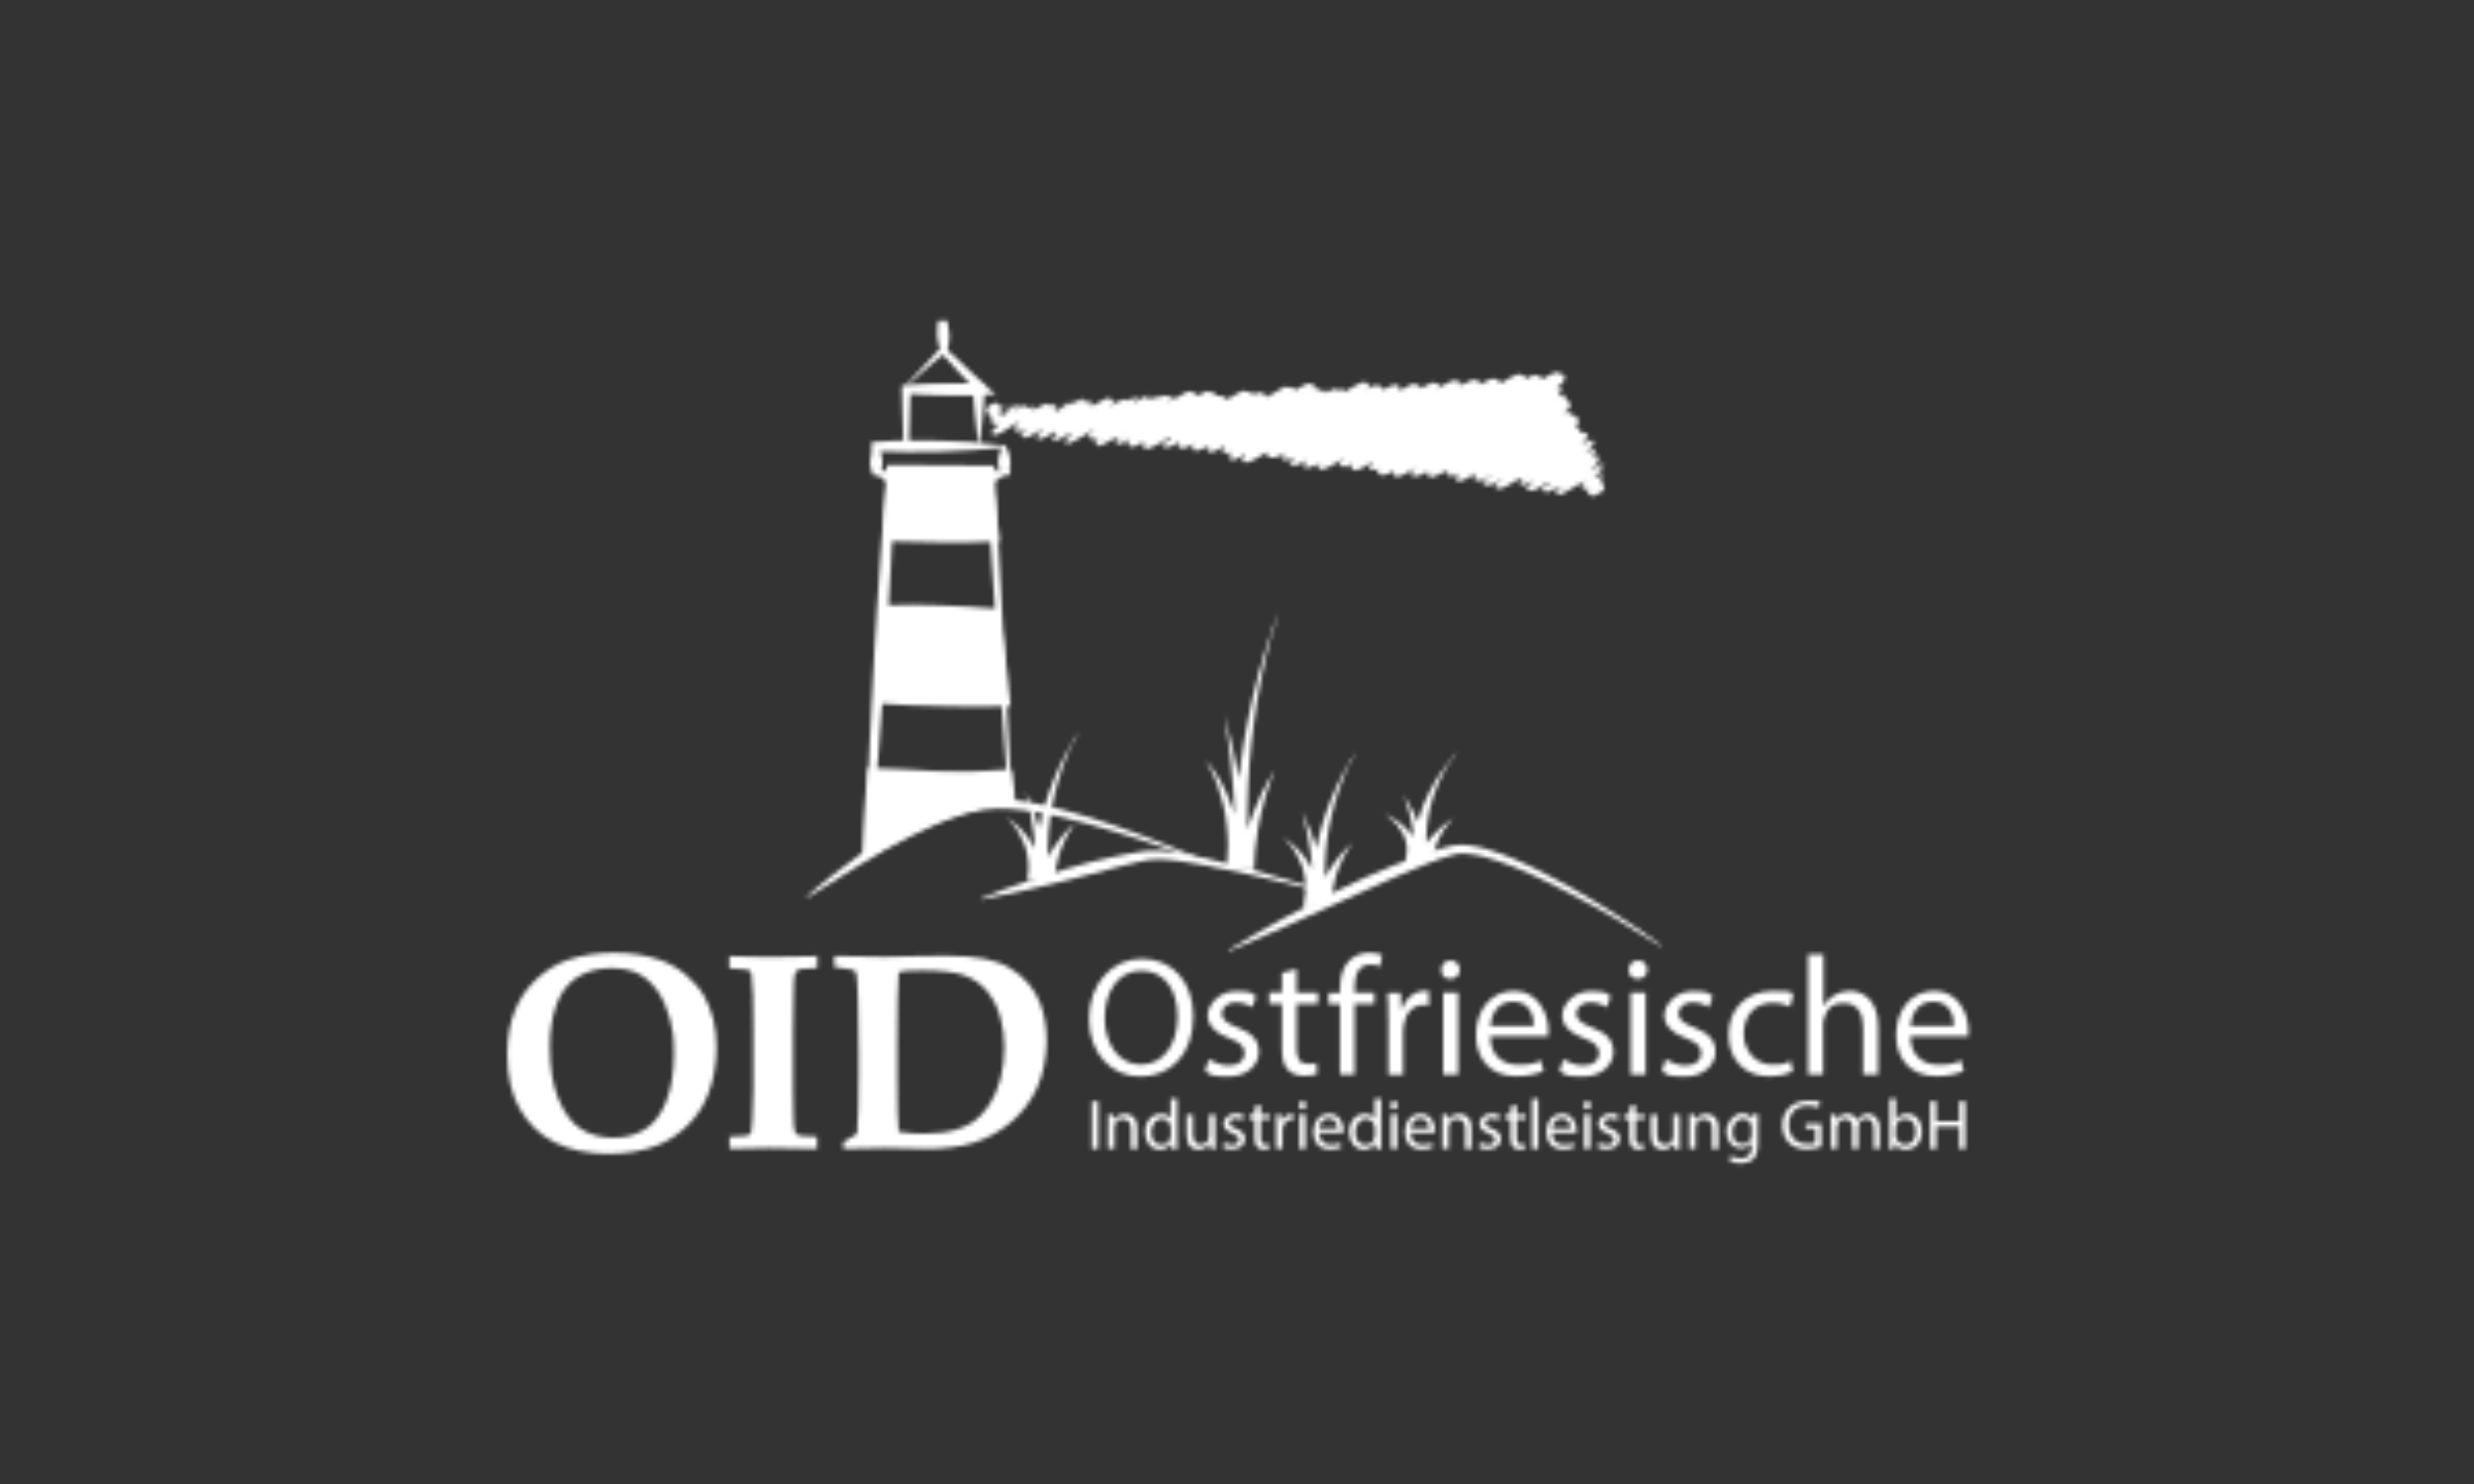 <?xml version="1.0" encoding="UTF-8"?> <svg xmlns="http://www.w3.org/2000/svg" width="600" height="360" viewBox="0 0 600 360" fill="none"><rect x="0" y="0" width="600" height="360" fill="#333333" stroke="none"/><mask id="mask0_4_770" style="mask-type:alpha" maskUnits="userSpaceOnUse" x="123" y="77" width="355" height="206"><path d="M289.387 246.579C289.387 256.118 283.612 261.166 276.554 261.166C269.496 261.166 264.106 255.519 264.106 247.135C264.106 238.751 269.581 232.591 276.939 232.591C284.51 232.591 289.387 238.366 289.387 246.579ZM267.913 247.05C267.913 252.953 271.121 258.257 276.725 258.257C282.329 258.257 285.58 253.038 285.58 246.75C285.58 240.462 282.714 235.5 276.768 235.5C270.865 235.5 267.913 240.975 267.913 247.05Z" fill="black"></path><path d="M293.236 257.017C294.306 257.701 296.188 258.471 297.984 258.471C300.594 258.471 301.834 257.145 301.834 255.519C301.834 253.894 300.808 252.867 298.156 251.883C294.605 250.6 292.894 248.632 292.894 246.28C292.894 243.927 295.461 240.462 299.738 240.462C304.016 240.462 303.503 241.018 304.615 241.703L303.717 244.312C302.947 243.841 301.492 243.157 299.653 243.157C297.813 243.157 296.316 244.398 296.316 245.852C296.316 247.306 297.514 248.247 300.081 249.231C303.545 250.557 305.299 252.268 305.299 255.22C305.299 258.172 302.604 261.166 297.856 261.166C293.108 261.166 293.664 260.653 292.252 259.797L293.151 257.059L293.236 257.017Z" fill="black"></path><path d="M314.454 235.115V240.804H319.63V243.542H314.454V254.236C314.454 256.717 315.138 258.086 317.148 258.086C319.159 258.086 318.774 257.957 319.245 257.829L319.416 260.524C318.731 260.823 317.619 260.994 316.207 260.994C314.796 260.994 313.17 260.481 312.315 259.497C311.288 258.428 310.903 256.674 310.903 254.321V243.499H307.823V240.761H310.903V236.013L314.411 235.072L314.454 235.115Z" fill="black"></path><path d="M324.977 260.695V243.585H322.196V240.847H324.977V239.906C324.977 237.125 325.576 234.559 327.287 232.976C328.656 231.65 330.452 231.137 332.12 231.137C333.789 231.137 334.516 231.436 335.2 231.693L334.687 234.473C334.174 234.217 333.404 234.003 332.377 234.003C329.297 234.003 328.527 236.698 328.527 239.735V240.804H333.318V243.542H328.527V260.652H324.934L324.977 260.695Z" fill="black"></path><path d="M336.697 247.049C336.697 244.697 336.697 242.686 336.526 240.847H339.692L339.82 244.739H339.991C340.89 242.087 343.071 240.376 345.509 240.376C347.948 240.376 346.194 240.419 346.536 240.505V243.927C346.151 243.841 345.809 243.798 345.296 243.798C342.729 243.798 340.932 245.723 340.462 248.461C340.376 248.931 340.291 249.53 340.291 250.129V260.738H336.74V247.049H336.697Z" fill="black"></path><path d="M354.022 235.243C354.022 236.484 353.166 237.468 351.712 237.468C350.257 237.468 349.53 236.484 349.53 235.243C349.53 234.003 350.471 232.976 351.797 232.976C353.123 232.976 354.022 233.96 354.022 235.243ZM350.001 260.695V240.804H353.637V260.695H350.001Z" fill="black"></path><path d="M361.422 251.413C361.507 256.289 364.63 258.3 368.223 258.3C371.817 258.3 372.373 257.829 373.741 257.273L374.34 259.839C373.057 260.396 370.875 261.08 367.71 261.08C361.593 261.08 357.957 257.059 357.957 251.07C357.957 245.082 361.507 240.376 367.282 240.376C373.057 240.376 375.495 246.065 375.495 249.744C375.495 253.423 375.41 251.07 375.367 251.413H361.422ZM371.988 248.846C371.988 246.536 371.047 242.986 366.983 242.986C362.919 242.986 361.721 246.365 361.422 248.846H371.988Z" fill="black"></path><path d="M379.217 257.017C380.286 257.701 382.169 258.471 383.965 258.471C386.575 258.471 387.815 257.145 387.815 255.519C387.815 253.894 386.788 252.867 384.136 251.883C380.586 250.6 378.875 248.632 378.875 246.28C378.875 243.927 381.441 240.462 385.719 240.462C389.997 240.462 389.483 241.018 390.596 241.703L389.697 244.312C388.927 243.841 387.473 243.157 385.633 243.157C383.794 243.157 382.297 244.398 382.297 245.852C382.297 247.306 383.495 248.247 386.061 249.231C389.526 250.557 391.28 252.268 391.28 255.22C391.28 258.172 388.585 261.166 383.837 261.166C379.089 261.166 379.645 260.653 378.233 259.797L379.131 257.059L379.217 257.017Z" fill="black"></path><path d="M399.493 235.243C399.493 236.484 398.638 237.468 397.183 237.468C395.729 237.468 395.002 236.484 395.002 235.243C395.002 234.003 395.943 232.976 397.269 232.976C398.595 232.976 399.493 233.96 399.493 235.243ZM395.472 260.695V240.804H399.108V260.695H395.472Z" fill="black"></path><path d="M403.985 257.017C405.054 257.701 406.936 258.471 408.733 258.471C411.342 258.471 412.583 257.145 412.583 255.519C412.583 253.894 411.556 252.867 408.904 251.883C405.353 250.6 403.642 248.632 403.642 246.28C403.642 243.927 406.209 240.462 410.487 240.462C414.764 240.462 414.251 241.018 415.363 241.703L414.465 244.312C413.695 243.841 412.24 243.157 410.401 243.157C408.562 243.157 407.064 244.398 407.064 245.852C407.064 247.306 408.262 248.247 410.829 249.231C414.294 250.557 416.047 252.268 416.047 255.22C416.047 258.172 413.353 261.166 408.604 261.166C403.856 261.166 404.412 260.653 403.043 259.797L403.942 257.059L403.985 257.017Z" fill="black"></path><path d="M434.784 259.968C433.843 260.439 431.747 261.123 429.094 261.123C423.106 261.123 419.213 257.059 419.213 250.985C419.213 244.911 423.405 240.419 429.907 240.419C436.409 240.419 433.928 240.933 434.912 241.446L434.099 244.227C433.244 243.756 431.875 243.285 429.907 243.285C425.33 243.285 422.892 246.665 422.892 250.814C422.892 254.963 425.843 258.257 429.779 258.257C433.714 258.257 433.201 257.744 434.228 257.273L434.827 259.968H434.784Z" fill="black"></path><path d="M438.591 231.565H442.227V243.97H442.312C442.869 242.943 443.81 242.045 444.879 241.403C445.948 240.804 447.232 240.376 448.558 240.376C451.21 240.376 455.488 242.002 455.488 248.889V260.695H451.852V249.274C451.852 246.066 450.654 243.371 447.232 243.371C443.81 243.371 443.04 244.996 442.398 247.007C442.184 247.477 442.141 248.033 442.141 248.718V260.695H438.505V231.522L438.591 231.565Z" fill="black"></path><path d="M463.315 251.413C463.401 256.289 466.524 258.3 470.117 258.3C473.71 258.3 474.266 257.829 475.635 257.273L476.234 259.839C474.951 260.396 472.769 261.08 469.604 261.08C463.487 261.08 459.851 257.059 459.851 251.07C459.851 245.082 463.401 240.376 469.176 240.376C474.951 240.376 477.389 246.065 477.389 249.744C477.389 253.423 477.303 251.07 477.261 251.413H463.315ZM473.881 248.846C473.881 246.536 472.94 242.986 468.876 242.986C464.813 242.986 463.615 246.365 463.315 248.846H473.881Z" fill="black"></path><path d="M266.33 267.155V278.704H264.833V267.155H266.33Z" fill="black"></path><path d="M268.811 272.63C268.811 271.774 268.811 271.09 268.726 270.405H270.052L270.137 271.774C270.565 271.004 271.506 270.234 272.875 270.234C274.244 270.234 275.784 270.919 275.784 273.742V278.704H274.287V273.913C274.287 272.587 273.773 271.475 272.362 271.475C270.95 271.475 270.608 272.159 270.351 273.015C270.266 273.186 270.266 273.443 270.266 273.699V278.661H268.769V272.63H268.811Z" fill="black"></path><path d="M285.452 266.555V276.565C285.452 277.292 285.452 278.148 285.537 278.704H284.168L284.083 277.25C283.612 278.191 282.628 278.875 281.259 278.875C279.249 278.875 277.709 277.164 277.709 274.683C277.709 271.945 279.42 270.234 281.431 270.234C283.441 270.234 283.569 270.833 283.912 271.517V266.555H285.409H285.452ZM283.954 273.785C283.954 273.614 283.954 273.357 283.869 273.143C283.655 272.202 282.842 271.389 281.687 271.389C280.532 271.389 279.206 272.758 279.206 274.597C279.206 276.437 280.019 277.677 281.644 277.677C283.27 277.677 283.569 276.993 283.869 275.881C283.912 275.667 283.954 275.453 283.954 275.239V273.785Z" fill="black"></path><path d="M294.734 276.437C294.734 277.292 294.734 278.062 294.819 278.704H293.493L293.408 277.335C293.023 278.019 292.124 278.875 290.67 278.875C289.216 278.875 287.804 278.148 287.804 275.239V270.405H289.301V274.982C289.301 276.565 289.772 277.634 291.141 277.634C292.509 277.634 292.852 276.95 293.108 276.266C293.194 276.052 293.237 275.752 293.237 275.496V270.405H294.734V276.437Z" fill="black"></path><path d="M296.873 277.121C297.3 277.421 298.113 277.72 298.84 277.72C299.953 277.72 300.466 277.164 300.466 276.48C300.466 275.795 300.038 275.368 298.926 274.94C297.429 274.427 296.744 273.571 296.744 272.587C296.744 271.603 297.814 270.149 299.61 270.149C301.407 270.149 301.193 270.406 301.664 270.662L301.279 271.774C300.936 271.561 300.338 271.304 299.568 271.304C298.798 271.304 298.199 271.817 298.199 272.416C298.199 273.015 298.712 273.4 299.781 273.828C301.236 274.384 301.963 275.111 301.963 276.309C301.963 277.506 300.851 278.79 298.883 278.79C296.915 278.79 297.129 278.576 296.573 278.234L296.958 277.079L296.873 277.121Z" fill="black"></path><path d="M305.77 268.01V270.405H307.909V271.56H305.77V276.009C305.77 277.036 306.069 277.635 306.882 277.635C307.695 277.635 307.567 277.592 307.738 277.549L307.823 278.661C307.524 278.79 307.053 278.875 306.497 278.875C305.941 278.875 305.214 278.661 304.872 278.234C304.444 277.806 304.273 277.036 304.273 276.095V271.56H302.99V270.405H304.273V268.438L305.727 268.053L305.77 268.01Z" fill="black"></path><path d="M309.534 272.972C309.534 271.988 309.534 271.175 309.449 270.405H310.775V272.031H310.903C311.288 270.919 312.186 270.234 313.213 270.234C314.24 270.234 313.512 270.234 313.641 270.277V271.689C313.47 271.689 313.341 271.646 313.128 271.646C312.058 271.646 311.331 272.459 311.117 273.571C311.117 273.785 311.031 273.999 311.031 274.255V278.661H309.534V272.972Z" fill="black"></path><path d="M316.806 268.096C316.806 268.609 316.464 269.037 315.865 269.037C315.266 269.037 314.967 268.609 314.967 268.096C314.967 267.582 315.352 267.155 315.908 267.155C316.464 267.155 316.849 267.582 316.849 268.096H316.806ZM315.138 278.661V270.363H316.635V278.661H315.138Z" fill="black"></path><path d="M319.929 274.812C319.929 276.865 321.255 277.678 322.752 277.678C324.25 277.678 324.463 277.506 325.062 277.25L325.319 278.319C324.806 278.576 323.865 278.832 322.581 278.832C320.015 278.832 318.518 277.164 318.518 274.64C318.518 272.117 319.972 270.192 322.41 270.192C324.848 270.192 325.832 272.587 325.832 274.084C325.832 275.581 325.832 274.64 325.79 274.769H319.972L319.929 274.812ZM324.335 273.742C324.335 272.801 323.95 271.304 322.239 271.304C320.528 271.304 320.058 272.715 319.929 273.742H324.335Z" fill="black"></path><path d="M334.943 266.555V276.565C334.943 277.292 334.943 278.148 335.029 278.704H333.66L333.575 277.25C333.104 278.191 332.12 278.875 330.751 278.875C328.741 278.875 327.201 277.164 327.201 274.683C327.201 271.945 328.912 270.234 330.922 270.234C332.933 270.234 333.061 270.833 333.404 271.517V266.555H334.901H334.943ZM333.446 273.785C333.446 273.614 333.446 273.357 333.361 273.143C333.147 272.202 332.334 271.389 331.179 271.389C330.024 271.389 328.698 272.758 328.698 274.597C328.698 276.437 329.511 277.677 331.136 277.677C332.762 277.677 333.061 276.993 333.361 275.881C333.404 275.667 333.446 275.453 333.446 275.239V273.785Z" fill="black"></path><path d="M339.007 268.096C339.007 268.609 338.665 269.037 338.066 269.037C337.467 269.037 337.168 268.609 337.168 268.096C337.168 267.582 337.553 267.155 338.109 267.155C338.665 267.155 339.05 267.582 339.05 268.096H339.007ZM337.339 278.661V270.363H338.836V278.661H337.339Z" fill="black"></path><path d="M342.13 274.812C342.13 276.865 343.456 277.678 344.953 277.678C346.451 277.678 346.664 277.506 347.263 277.25L347.52 278.319C347.007 278.576 346.066 278.832 344.782 278.832C342.216 278.832 340.719 277.164 340.719 274.64C340.719 272.117 342.173 270.192 344.611 270.192C347.049 270.192 348.033 272.587 348.033 274.084C348.033 275.581 348.033 274.64 347.991 274.769H342.173L342.13 274.812ZM346.579 273.742C346.579 272.801 346.194 271.304 344.483 271.304C342.772 271.304 342.301 272.715 342.173 273.742H346.579Z" fill="black"></path><path d="M349.873 272.63C349.873 271.774 349.873 271.09 349.787 270.405H351.113L351.199 271.774C351.627 271.004 352.568 270.234 353.937 270.234C355.306 270.234 356.845 270.919 356.845 273.742V278.704H355.348V273.913C355.348 272.587 354.835 271.475 353.423 271.475C352.012 271.475 351.67 272.159 351.413 273.015C351.327 273.186 351.327 273.443 351.327 273.699V278.661H349.83V272.63H349.873Z" fill="black"></path><path d="M358.941 277.121C359.369 277.421 360.182 277.72 360.909 277.72C362.021 277.72 362.535 277.164 362.535 276.48C362.535 275.795 362.107 275.368 360.995 274.94C359.497 274.427 358.813 273.571 358.813 272.587C358.813 271.603 359.882 270.149 361.679 270.149C363.476 270.149 363.262 270.406 363.732 270.662L363.347 271.774C363.005 271.561 362.406 271.304 361.636 271.304C360.866 271.304 360.267 271.817 360.267 272.416C360.267 273.015 360.781 273.4 361.85 273.828C363.304 274.384 364.032 275.111 364.032 276.309C364.032 277.506 362.919 278.79 360.952 278.79C358.984 278.79 359.198 278.576 358.642 278.234L359.027 277.079L358.941 277.121Z" fill="black"></path><path d="M367.839 268.01V270.405H369.977V271.56H367.839V276.009C367.839 277.036 368.138 277.635 368.951 277.635C369.764 277.635 369.635 277.592 369.806 277.549L369.892 278.661C369.592 278.79 369.122 278.875 368.566 278.875C368.01 278.875 367.282 278.661 366.94 278.234C366.513 277.806 366.341 277.036 366.341 276.095V271.56H365.058V270.405H366.341V268.438L367.796 268.053L367.839 268.01Z" fill="black"></path><path d="M371.56 266.555H373.057V278.704H371.56V266.555Z" fill="black"></path><path d="M376.437 274.812C376.437 276.865 377.763 277.678 379.26 277.678C380.757 277.678 380.971 277.506 381.57 277.25L381.826 278.319C381.313 278.576 380.372 278.832 379.089 278.832C376.522 278.832 375.025 277.164 375.025 274.64C375.025 272.117 376.479 270.192 378.918 270.192C381.356 270.192 382.34 272.587 382.34 274.084C382.34 275.581 382.34 274.64 382.297 274.769H376.479L376.437 274.812ZM380.885 273.742C380.885 272.801 380.5 271.304 378.789 271.304C377.078 271.304 376.608 272.715 376.479 273.742H380.885Z" fill="black"></path><path d="M385.847 268.096C385.847 268.609 385.505 269.037 384.906 269.037C384.308 269.037 384.008 268.609 384.008 268.096C384.008 267.582 384.393 267.155 384.949 267.155C385.505 267.155 385.89 267.582 385.89 268.096H385.847ZM384.179 278.661V270.363H385.676V278.661H384.179Z" fill="black"></path><path d="M387.773 277.121C388.2 277.421 389.013 277.72 389.74 277.72C390.852 277.72 391.366 277.164 391.366 276.48C391.366 275.795 390.938 275.368 389.826 274.94C388.329 274.427 387.644 273.571 387.644 272.587C387.644 271.603 388.714 270.149 390.51 270.149C392.307 270.149 392.093 270.406 392.564 270.662L392.179 271.774C391.836 271.561 391.237 271.304 390.467 271.304C389.698 271.304 389.099 271.817 389.099 272.416C389.099 273.015 389.612 273.4 390.681 273.828C392.136 274.384 392.863 275.111 392.863 276.309C392.863 277.506 391.751 278.79 389.783 278.79C387.815 278.79 388.029 278.576 387.473 278.234L387.858 277.079L387.773 277.121Z" fill="black"></path><path d="M396.67 268.01V270.405H398.809V271.56H396.67V276.009C396.67 277.036 396.969 277.635 397.782 277.635C398.595 277.635 398.466 277.592 398.638 277.549L398.723 278.661C398.424 278.79 397.953 278.875 397.397 278.875C396.841 278.875 396.114 278.661 395.772 278.234C395.344 277.806 395.173 277.036 395.173 276.095V271.56H393.889V270.405H395.173V268.438L396.627 268.053L396.67 268.01Z" fill="black"></path><path d="M407.321 276.437C407.321 277.292 407.321 278.062 407.407 278.704H406.081L405.995 277.335C405.61 278.019 404.712 278.875 403.257 278.875C401.803 278.875 400.391 278.148 400.391 275.239V270.405H401.889V274.982C401.889 276.565 402.359 277.634 403.728 277.634C405.097 277.634 405.439 276.95 405.696 276.266C405.781 276.052 405.824 275.752 405.824 275.496V270.405H407.321V276.437Z" fill="black"></path><path d="M409.76 272.63C409.76 271.774 409.76 271.09 409.674 270.405H411L411.086 271.774C411.513 271.004 412.455 270.234 413.823 270.234C415.192 270.234 416.732 270.919 416.732 273.742V278.704H415.235V273.913C415.235 272.587 414.722 271.475 413.31 271.475C411.898 271.475 411.556 272.159 411.3 273.015C411.214 273.186 411.214 273.443 411.214 273.699V278.661H409.717V272.63H409.76Z" fill="black"></path><path d="M426.399 270.405C426.399 271.004 426.314 271.689 426.314 272.673V277.463C426.314 279.346 425.929 280.543 425.116 281.228C424.303 281.998 423.148 282.212 422.122 282.212C421.095 282.212 420.026 281.955 419.384 281.527L419.769 280.372C420.325 280.714 421.181 281.014 422.207 281.014C423.747 281.014 424.859 280.201 424.859 278.105V277.164C424.389 277.934 423.491 278.533 422.207 278.533C420.154 278.533 418.7 276.779 418.7 274.512C418.7 272.245 420.539 270.106 422.421 270.106C424.303 270.106 424.646 270.876 424.988 271.56L425.073 270.32H426.399V270.405ZM424.817 273.656C424.817 273.4 424.817 273.186 424.731 272.972C424.475 272.116 423.705 271.389 422.635 271.389C421.566 271.389 420.154 272.587 420.154 274.512C420.154 276.437 420.967 277.506 422.592 277.506C424.218 277.506 424.346 276.907 424.688 275.966C424.774 275.71 424.817 275.41 424.817 275.154V273.656Z" fill="black"></path><path d="M441.756 278.148C441.072 278.405 439.789 278.79 438.206 278.79C436.623 278.79 435.04 278.362 433.886 277.25C432.902 276.309 432.26 274.769 432.26 272.972C432.26 269.55 434.655 267.026 438.505 267.026C442.355 267.026 440.901 267.326 441.371 267.539L441.029 268.737C440.43 268.481 439.66 268.224 438.463 268.224C435.639 268.224 433.843 269.978 433.843 272.844C433.843 275.71 435.597 277.506 438.291 277.506C440.986 277.506 439.917 277.378 440.259 277.207V273.785H437.906V272.587H441.714V278.148H441.756Z" fill="black"></path><path d="M444.023 272.63C444.023 271.774 444.023 271.09 443.938 270.406H445.264L445.349 271.732H445.392C445.863 270.962 446.633 270.192 448.001 270.192C449.37 270.192 449.969 270.876 450.354 271.86C450.611 271.389 450.953 271.047 451.295 270.791C451.809 270.406 452.322 270.192 453.135 270.192C453.947 270.192 455.872 270.919 455.872 273.785V278.661H454.418V273.956C454.418 272.373 453.819 271.389 452.621 271.389C451.424 271.389 451.081 272.031 450.825 272.758C450.739 272.972 450.696 273.229 450.696 273.528V278.661H449.242V273.699C449.242 272.373 448.643 271.432 447.531 271.432C446.419 271.432 445.905 272.202 445.649 272.929C445.563 273.143 445.52 273.4 445.52 273.657V278.661H444.066V272.63H444.023Z" fill="black"></path><path d="M458.182 278.661C458.182 278.105 458.268 277.25 458.268 276.522V266.513H459.765V271.731C460.278 270.79 461.262 270.191 462.588 270.191C464.641 270.191 466.096 271.903 466.096 274.426C466.096 277.378 464.214 278.875 462.374 278.875C460.535 278.875 460.235 278.405 459.594 277.335H459.551L459.465 278.704H458.182V278.661ZM459.722 275.367C459.722 275.539 459.722 275.752 459.808 275.923C460.107 276.95 460.963 277.677 462.075 277.677C463.657 277.677 464.599 276.394 464.599 274.512C464.599 272.63 463.743 271.432 462.118 271.432C460.492 271.432 460.15 272.116 459.808 273.271C459.808 273.442 459.722 273.656 459.722 273.87V275.367Z" fill="black"></path><path d="M469.604 267.155V271.988H475.165V267.155H476.662V278.704H475.165V273.314H469.604V278.704H468.106V267.155H469.604Z" fill="black"></path><path d="M123.03 255.819C123.03 251.755 123.628 248.204 124.869 245.167C126.109 242.13 127.863 239.564 130.173 237.468C132.483 235.329 134.964 233.832 137.659 232.891C141.124 231.693 144.888 231.137 148.952 231.137C153.016 231.137 156.695 231.693 159.988 232.848C162.427 233.703 164.608 234.987 166.49 236.612C168.372 238.238 169.827 239.949 170.768 241.66C171.709 243.371 172.479 245.253 172.992 247.306C173.506 249.359 173.762 251.627 173.762 254.108C173.762 258.3 173.035 262.192 171.581 265.786C170.511 268.438 168.929 270.833 166.875 272.886C164.822 274.94 162.469 276.565 159.86 277.677C156.267 279.175 152.117 279.902 147.498 279.902C142.878 279.902 138.172 279.003 134.579 277.164C130.986 275.367 128.163 272.673 126.109 269.122C124.056 265.572 123.03 261.166 123.03 255.904L123.03 255.819ZM133.339 253.851C133.339 259.027 134.066 263.347 135.477 266.727C136.889 270.106 138.728 272.501 140.953 273.913C143.177 275.325 145.829 276.009 148.824 276.009C151.818 276.009 154.128 275.325 156.352 273.999C158.577 272.673 160.288 270.405 161.571 267.197C162.812 263.989 163.453 260.139 163.453 255.605C163.453 251.071 163.111 249.616 162.427 247.05C161.742 244.483 160.758 242.259 159.518 240.462C158.234 238.665 156.737 237.254 155.026 236.313C153.315 235.372 151.005 234.858 148.139 234.858C145.273 234.858 142.108 235.628 139.841 237.168C137.574 238.708 135.905 240.933 134.879 243.927C133.852 246.921 133.339 250.215 133.339 253.808V253.851Z" fill="black"></path><path d="M198.187 231.864V234.816C195.92 234.901 194.594 234.987 194.166 235.072C193.739 235.158 193.439 235.286 193.268 235.457C193.097 235.586 192.969 235.8 192.883 236.014C192.712 236.399 192.626 237.126 192.541 238.195C192.498 238.794 192.455 239.863 192.455 241.489C192.37 246.964 192.327 249.916 192.327 250.344V263.818L192.413 269.935C192.413 272.245 192.541 273.742 192.755 274.427C192.84 274.726 193.011 274.983 193.183 275.154C193.396 275.325 193.739 275.453 194.166 275.539C194.637 275.624 195.92 275.71 198.145 275.753V278.704C194.509 278.576 190.659 278.491 186.509 278.491C182.36 278.491 179.708 278.576 176.928 278.704V275.753C179.237 275.667 180.564 275.582 180.949 275.539C181.419 275.453 181.718 275.325 181.89 275.154C182.061 274.983 182.146 274.812 182.189 274.641C182.275 274.384 182.36 273.315 182.446 271.518C182.617 268.866 182.702 266.385 182.702 264.118V250.13C182.702 245.681 182.702 242.858 182.617 241.574C182.488 238.751 182.36 236.955 182.232 236.27C182.146 235.971 182.061 235.757 181.932 235.586C181.804 235.415 181.505 235.286 181.12 235.201C180.735 235.115 179.323 234.987 176.885 234.901V231.95C179.708 232.078 182.916 232.164 186.552 232.164C190.659 232.164 194.509 232.078 198.145 231.95L198.187 231.864Z" fill="black"></path><path d="M204.561 278.619V276.993C204.732 276.865 205.032 276.694 205.502 276.48C206.358 276.009 207.128 275.539 207.855 275.026C208.112 272.031 208.24 267.198 208.24 260.482V255.006C208.24 252.055 208.197 247.734 208.069 242.088C207.983 238.965 207.855 236.955 207.641 236.056C207.556 235.842 207.47 235.714 207.385 235.586C207.213 235.415 206.914 235.286 206.529 235.201C206.144 235.115 204.732 234.901 202.337 234.602V231.907L214.485 232.121C215.897 232.121 218.592 232.078 222.527 231.95C225.393 231.864 227.661 231.864 229.372 231.864C233.307 231.864 236.472 232.121 238.825 232.591C241.178 233.062 243.274 233.832 245.028 234.901C246.782 235.971 248.279 237.211 249.476 238.666C250.674 240.12 251.615 241.66 252.257 243.328C253.326 246.152 253.84 249.231 253.84 252.568C253.84 255.905 253.07 260.61 251.487 263.947C249.947 267.283 247.765 270.106 245.071 272.331C242.333 274.598 239.381 276.181 236.216 277.207C233.008 278.191 229.2 278.704 224.666 278.704L214.742 278.491L204.604 278.704L204.561 278.619ZM217.95 274.555C220.004 274.855 222.014 275.026 223.896 275.026C226.848 275.026 229.5 274.726 231.767 274.085C233.478 273.614 234.933 272.93 236.216 272.031C237.499 271.133 238.697 269.807 239.852 268.096C241.007 266.385 241.948 264.289 242.589 261.893C243.231 259.498 243.573 256.888 243.573 254.108C243.573 251.328 243.231 249.103 242.589 246.75C241.948 244.398 240.878 242.302 239.424 240.505C237.97 238.708 236.087 237.425 233.863 236.612C231.596 235.8 228.217 235.415 223.64 235.415C219.062 235.415 220.046 235.543 217.95 235.842C217.736 239.008 217.608 244.954 217.608 253.723V261.423C217.608 268.053 217.736 272.459 217.95 274.555Z" fill="black"></path><path d="M219.062 94.124C220.517 92.627 221.971 91.044 223.468 89.419C224.965 87.793 226.505 86.082 228.131 84.371L228.644 83.858L229.243 84.414C230.911 85.954 232.537 87.494 234.205 89.034C235.831 90.574 237.499 92.114 239.167 93.653L241.434 95.707L238.183 95.792C236.515 95.835 234.761 95.878 233.05 95.792C231.339 95.707 229.628 95.536 227.96 95.365C226.291 95.151 224.752 94.937 223.254 94.723C221.757 94.509 220.346 94.338 219.062 94.167V94.124ZM219.319 94.038C221.201 93.953 222.955 93.825 224.666 93.696L229.457 93.269C230.997 93.14 232.451 93.055 233.906 93.055C235.36 93.055 236.814 93.14 238.269 93.269L237.285 95.407C235.788 93.739 234.248 92.071 232.708 90.445C231.168 88.82 229.628 87.151 228.131 85.483H229.243C227.703 86.895 226.078 88.221 224.409 89.632C222.741 91.044 221.03 92.499 219.319 94.081V94.038Z" fill="black"></path><path d="M237.456 108.197L228.773 108.54C225.821 108.668 222.827 108.796 219.832 108.839H219.105V108.112C218.977 103.578 218.806 99.043 218.72 94.509V93.525L219.832 93.44C221.287 93.311 222.741 93.226 224.238 93.183C225.693 93.14 227.147 93.097 228.644 93.097C231.553 93.097 234.505 93.097 237.413 93.226H238.825C238.825 93.269 238.782 94.509 238.782 94.509C238.74 95.707 238.654 96.947 238.568 98.145C238.483 99.343 238.397 100.541 238.269 101.695C238.183 102.85 238.055 103.963 237.884 105.075C237.756 106.187 237.627 107.214 237.499 108.24L237.456 108.197ZM237.242 108.026L236.857 104.39C236.729 103.235 236.601 102.08 236.472 100.968C236.344 99.856 236.259 98.744 236.173 97.674C236.087 96.605 236.002 95.536 235.959 94.466L237.285 95.749C234.376 95.878 231.425 95.921 228.516 95.878C227.062 95.878 225.607 95.878 224.11 95.792C222.656 95.749 221.201 95.664 219.704 95.536L220.816 94.466C220.731 99.001 220.56 103.535 220.431 108.069L219.661 107.342C222.485 107.427 225.351 107.556 228.259 107.641L237.114 107.984L237.242 108.026Z" fill="black"></path><path d="M228.217 85.654L227.832 81.933C227.703 80.607 227.575 79.238 227.532 77.826H229.714C229.799 78.468 229.928 79.109 230.056 79.751C230.184 80.393 230.27 81.034 230.27 81.719C230.27 82.361 230.184 83.045 230.056 83.686C229.928 84.328 229.757 85.013 229.457 85.654L229.2 86.253L228.901 86.125C228.602 85.996 228.345 85.783 228.217 85.654ZM228.431 85.483C228.73 85.398 228.901 85.269 229.029 85.227L228.473 85.697C228.131 85.055 227.917 84.414 227.703 83.772C227.532 83.13 227.361 82.489 227.318 81.847C227.276 81.206 227.318 80.564 227.318 79.879C227.404 79.238 227.447 78.553 227.489 77.912H229.671C229.5 79.067 229.286 80.264 229.072 81.505C228.858 82.746 228.602 84.072 228.388 85.483H228.431Z" fill="black"></path><path d="M242.119 147.851H214.058L212.731 169.966H243.488L242.119 147.851Z" fill="#E5231F"></path><path d="M242.033 147.979C239.509 148.193 237.071 148.364 234.676 148.535C233.478 148.621 232.323 148.664 231.125 148.749C229.97 148.835 228.815 148.878 227.66 148.92C225.35 149.006 223.083 149.092 220.816 149.092C218.549 149.092 216.325 149.092 214.015 148.92L215.084 147.937C214.87 149.776 214.614 151.615 214.357 153.455C214.143 155.294 213.929 157.133 213.758 158.973C213.587 160.812 213.501 162.652 213.416 164.491C213.373 166.33 213.33 168.17 213.33 170.009L212.646 169.282C215.212 169.154 217.779 168.983 220.346 168.854C222.912 168.726 225.479 168.683 228.045 168.64C230.612 168.598 233.179 168.512 235.745 168.512C238.312 168.512 240.878 168.512 243.445 168.555L241.99 170.052C241.905 168.298 241.905 166.544 241.862 164.748C241.862 162.951 241.862 161.154 241.862 159.358V153.797C241.905 153.797 242.033 147.979 242.033 147.979ZM242.247 147.765C242.504 149.434 242.76 151.23 243.017 153.027C243.274 154.824 243.53 156.663 243.744 158.502C243.958 160.384 244.215 162.267 244.386 164.149C244.6 166.031 244.771 167.956 244.942 169.881L245.07 171.335H243.488C240.921 171.421 238.354 171.464 235.788 171.421C233.221 171.421 230.655 171.335 228.088 171.292C225.522 171.25 222.955 171.164 220.388 171.079C217.822 170.993 215.255 170.779 212.689 170.651H211.919L212.004 169.924C212.218 168.084 212.432 166.245 212.56 164.405C212.689 162.566 212.86 160.727 212.903 158.887C212.988 157.048 212.988 155.209 212.988 153.369C212.988 151.53 212.945 149.69 212.988 147.808V146.91L214.058 146.867C216.453 146.739 218.891 146.696 221.287 146.696C223.682 146.696 226.12 146.782 228.473 146.867C229.671 146.91 230.826 146.953 232.024 147.038C233.179 147.081 234.376 147.167 235.488 147.252C237.798 147.38 240.023 147.594 242.162 147.808L242.247 147.765Z" fill="black"></path><path d="M240.066 113.844H216.154L215.17 130.142H241.05L240.066 113.844Z" fill="#E5231F"></path><path d="M239.98 113.929L227.917 114.272C223.939 114.357 220.003 114.528 216.111 114.571L216.881 113.887L216.239 130.227L215.127 129.115L228.088 128.816C230.227 128.773 232.409 128.773 234.547 128.816C236.686 128.816 238.868 128.901 241.007 128.987L239.723 130.313C239.723 129.03 239.723 127.703 239.681 126.42C239.681 125.094 239.681 123.768 239.681 122.442L239.894 114.015L239.98 113.929ZM240.151 113.758L240.75 117.608C240.964 118.934 241.135 120.26 241.349 121.629C241.52 122.998 241.734 124.41 241.862 125.821C242.033 127.233 242.204 128.645 242.333 130.099L242.461 131.382H241.049C238.911 131.468 236.729 131.553 234.59 131.596C232.451 131.596 230.27 131.596 228.131 131.596L215.17 131.297H213.972L214.057 130.142L215.384 113.844V113.117C215.426 113.117 216.154 113.117 216.154 113.117C220.217 113.202 224.281 113.331 228.302 113.416L240.194 113.758H240.151Z" fill="black"></path><path d="M243.958 108.625C238.868 108.796 233.692 108.967 228.43 109.139C223.169 109.31 217.822 109.481 212.475 109.609H211.363V108.54V108.24V107.256L212.518 107.171C215.127 106.957 217.736 106.871 220.346 106.829C222.955 106.829 225.564 106.829 228.174 106.914C230.783 107 233.392 107.128 236.002 107.299C238.611 107.47 241.22 107.727 243.83 108.069H244.044V108.24C244.044 108.411 244.001 108.54 243.958 108.668V108.625ZM243.744 108.454C243.744 108.369 243.659 108.283 243.659 108.24L243.873 108.411C241.263 108.796 238.654 109.01 236.045 109.181C233.435 109.352 230.826 109.524 228.216 109.566C225.607 109.652 222.998 109.652 220.388 109.652C217.779 109.652 215.17 109.524 212.56 109.31L213.672 108.197V108.497L212.56 107.427C217.651 107.513 222.784 107.727 227.96 107.898C233.179 108.112 238.44 108.283 243.83 108.411L243.744 108.454Z" fill="black"></path><path d="M212.902 108.24L213.416 111.063C213.587 112.09 213.758 113.159 213.886 114.272L213.972 115.213L212.774 115.341H212.475L211.876 115.427L211.362 114.272C211.149 113.758 211.063 113.288 211.02 112.774C211.02 112.261 211.02 111.791 211.063 111.277C211.106 110.764 211.234 110.293 211.405 109.78C211.576 109.267 211.79 108.796 212.132 108.283L212.389 107.898H212.517C212.689 107.984 212.86 108.112 212.945 108.197L212.902 108.24ZM212.731 108.411C212.603 108.497 212.517 108.625 212.517 108.668L212.902 108.326C213.202 108.839 213.459 109.31 213.63 109.823C213.801 110.336 213.929 110.807 213.972 111.32C214.015 111.833 214.057 112.304 214.015 112.817C213.972 113.331 213.886 113.801 213.672 114.314L212.56 113.202H212.86L211.79 114.314C211.876 113.459 212.09 112.561 212.261 111.619C212.432 110.636 212.603 109.609 212.774 108.497L212.731 108.411Z" fill="black"></path><path d="M243.958 108.24L244.471 111.063C244.643 112.09 244.814 113.159 244.942 114.272L245.028 115.213L243.83 115.341H243.53L242.931 115.427L242.418 114.272C242.204 113.758 242.119 113.288 242.076 112.774C242.076 112.261 242.076 111.791 242.119 111.277C242.161 110.764 242.29 110.293 242.461 109.78C242.632 109.267 242.846 108.796 243.188 108.283L243.445 107.898H243.573C243.744 107.984 243.915 108.112 244.001 108.197L243.958 108.24ZM243.744 108.411C243.616 108.497 243.53 108.625 243.53 108.668L243.915 108.326C244.215 108.839 244.471 109.31 244.643 109.823C244.814 110.336 244.942 110.807 244.985 111.32C245.028 111.833 245.07 112.304 245.028 112.817C244.985 113.331 244.899 113.801 244.685 114.314L243.573 113.202H243.873L242.803 114.314C242.889 113.459 243.103 112.561 243.274 111.619C243.445 110.636 243.616 109.609 243.787 108.497L243.744 108.411Z" fill="black"></path><path d="M212.56 114.4C212.945 114.314 213.288 114.272 213.63 114.229H214.143L214.656 114.186C214.828 114.186 214.999 114.186 215.17 114.101C215.341 114.101 215.512 114.101 215.64 114.229C215.769 114.357 215.854 114.528 215.982 114.742C216.025 114.828 216.068 114.999 216.111 115.127C216.111 115.298 216.154 115.427 216.196 115.641L216.111 115.897C215.982 116.068 215.854 116.154 215.726 116.239C215.597 116.325 215.512 116.411 215.384 116.453C215.17 116.582 214.999 116.624 214.828 116.667C214.656 116.71 214.485 116.667 214.4 116.496C214.271 116.368 214.186 116.197 214.015 116.111L213.63 115.769L213.245 115.427C212.988 115.17 212.731 114.913 212.518 114.614L212.603 114.357L212.56 114.4Z" fill="black"></path><path d="M243.915 114.614C243.659 114.913 243.402 115.17 243.145 115.427L242.76 115.769L242.333 116.111C242.204 116.197 242.076 116.368 241.948 116.496C241.819 116.624 241.648 116.667 241.477 116.667C241.306 116.667 241.092 116.582 240.878 116.453C240.793 116.41 240.664 116.325 240.536 116.239C240.408 116.111 240.279 116.025 240.151 115.897L240.065 115.64C240.065 115.427 240.108 115.298 240.151 115.127C240.151 114.999 240.237 114.87 240.279 114.742C240.365 114.528 240.493 114.357 240.622 114.229C240.75 114.101 240.921 114.058 241.092 114.101C241.263 114.101 241.477 114.186 241.648 114.186H242.161L242.675 114.229C243.017 114.272 243.402 114.314 243.744 114.4L243.83 114.657L243.915 114.614Z" fill="black"></path><path d="M294.477 210.176C286.435 207.053 278.308 204.145 270.052 201.664C265.945 200.423 261.796 199.268 257.604 198.284C253.412 197.343 249.22 196.53 244.985 196.231C242.889 196.103 240.793 196.103 238.782 196.402C236.729 196.702 234.718 197.215 232.708 197.856C228.73 199.14 224.837 200.894 221.03 202.776C213.373 206.54 203.021 213.17 195.749 217.79L195.578 217.576C198.744 214.582 205.16 209.791 208.668 207.225C210.422 205.941 212.261 204.743 214.058 203.589C215.897 202.434 217.779 201.321 219.704 200.252C223.554 198.156 227.575 196.359 231.852 195.162C233.991 194.563 236.173 194.092 238.44 193.878C240.707 193.664 242.932 193.75 245.156 193.964C249.562 194.434 253.797 195.375 257.989 196.488C262.181 197.6 266.33 198.883 270.437 200.295C274.543 201.706 278.564 203.246 282.585 204.829C286.606 206.412 290.584 208.08 294.52 209.877L294.434 210.133L294.477 210.176Z" fill="black"></path><path d="M260.171 180.104C259.358 181.773 258.417 184.04 257.604 186.35C256.834 188.66 256.15 191.012 255.765 192.766C255.551 193.622 255.422 194.392 255.294 194.905C255.208 195.418 255.123 195.718 255.123 195.718C255.123 195.718 255.08 196.017 254.995 196.53C254.909 197.044 254.781 197.771 254.652 198.669C254.396 200.466 254.225 202.819 254.139 205.214C254.139 206.155 254.139 207.053 254.139 207.952C254.182 207.823 254.267 207.738 254.31 207.61C254.524 207.225 254.695 206.968 254.824 206.754C254.952 206.54 255.037 206.412 255.037 206.412C255.037 206.412 255.123 206.283 255.251 206.07C255.38 205.856 255.551 205.556 255.807 205.214C256.278 204.53 256.92 203.631 257.647 202.776C258.374 201.92 259.144 201.108 259.743 200.509C260.042 200.209 260.299 199.995 260.47 199.824C260.641 199.653 260.769 199.568 260.769 199.568C260.769 199.568 260.684 199.696 260.556 199.867C260.427 200.081 260.213 200.338 259.999 200.68C259.572 201.364 259.016 202.263 258.545 203.204C258.074 204.145 257.647 205.086 257.39 205.813C257.262 206.155 257.133 206.497 257.091 206.668C257.005 206.882 256.962 207.011 256.962 207.011C256.962 207.011 256.962 207.139 256.877 207.353C256.834 207.567 256.706 207.866 256.62 208.251C256.406 208.978 256.192 209.962 256.021 210.946C255.893 211.844 255.807 212.785 255.765 213.513H249.049C249.091 213.342 249.134 213.17 249.177 212.957C249.348 212.187 249.434 211.16 249.434 210.091C249.434 209.021 249.263 207.952 249.091 207.182C249.006 206.797 248.92 206.455 248.878 206.241C248.835 206.027 248.792 205.856 248.792 205.856C248.792 205.856 248.749 205.727 248.664 205.514C248.578 205.3 248.493 204.957 248.321 204.572C248.022 203.802 247.509 202.776 246.953 201.792C246.311 200.808 245.627 199.867 244.985 199.225C244.686 198.883 244.386 198.627 244.215 198.455L243.916 198.156C243.916 198.156 244.044 198.242 244.258 198.413C244.472 198.584 244.814 198.755 245.199 199.054C245.969 199.61 246.91 200.423 247.765 201.321C248.621 202.22 249.348 203.204 249.861 203.974C250.118 204.359 250.289 204.701 250.46 204.915C250.589 205.129 250.674 205.3 250.674 205.3C250.674 205.3 250.76 205.428 250.888 205.685C250.888 205.727 250.931 205.77 250.974 205.856C250.974 205.727 250.974 205.599 250.974 205.514C250.888 204.401 250.845 203.674 250.845 203.674C250.845 203.674 250.76 202.947 250.631 201.835C250.503 200.723 250.289 199.268 249.99 197.814C249.69 196.359 249.391 194.905 249.091 193.793C248.792 192.723 248.578 191.996 248.578 191.996C248.578 191.996 248.92 192.681 249.391 193.707C249.861 194.734 250.418 196.145 250.974 197.6C251.401 198.755 251.786 199.91 252.086 200.851C252.257 199.953 252.428 199.14 252.599 198.413C252.813 197.514 253.027 196.744 253.155 196.231C253.284 195.718 253.369 195.418 253.369 195.418C253.369 195.418 253.455 195.119 253.626 194.606C253.797 194.092 254.011 193.322 254.31 192.467C254.909 190.713 255.807 188.403 256.834 186.136C257.903 183.869 259.058 181.687 260.042 180.062C260.513 179.249 260.941 178.607 261.24 178.137C261.539 177.666 261.71 177.409 261.71 177.409C261.71 177.409 261.582 177.666 261.326 178.179C261.112 178.693 260.727 179.334 260.342 180.19L260.171 180.104Z" fill="black"></path><path d="M308.551 153.284C307.738 156.15 306.797 160.085 305.984 164.021C305.214 167.999 304.53 172.02 304.145 175.057C303.931 176.554 303.802 177.838 303.674 178.736C303.589 179.634 303.503 180.147 303.503 180.147C303.503 180.147 303.46 180.661 303.375 181.559C303.289 182.457 303.161 183.698 303.033 185.238C302.776 188.318 302.605 192.381 302.519 196.488C302.519 198.071 302.519 199.653 302.519 201.193C302.562 200.98 302.648 200.808 302.69 200.637C302.904 199.996 303.075 199.482 303.204 199.14C303.332 198.798 303.418 198.584 303.418 198.584C303.418 198.584 303.503 198.37 303.631 198.028C303.76 197.686 303.931 197.172 304.187 196.574C304.658 195.376 305.3 193.836 306.027 192.339C306.754 190.884 307.524 189.473 308.123 188.446C308.422 187.933 308.679 187.548 308.85 187.248C309.021 186.949 309.15 186.778 309.15 186.778C309.15 186.778 309.064 186.992 308.936 187.291C308.807 187.633 308.593 188.104 308.38 188.703C307.952 189.858 307.396 191.44 306.925 193.066C306.455 194.691 306.027 196.317 305.77 197.6C305.642 198.199 305.514 198.755 305.471 199.097C305.385 199.482 305.342 199.653 305.342 199.653C305.342 199.653 305.342 199.867 305.257 200.252C305.214 200.637 305.086 201.151 305 201.792C304.786 203.076 304.572 204.744 304.401 206.455C304.273 208.038 304.187 209.62 304.145 210.861H297.429C297.429 210.561 297.514 210.262 297.557 209.877C297.728 208.551 297.814 206.754 297.814 204.958C297.814 203.161 297.643 201.279 297.472 199.91C297.386 199.226 297.3 198.67 297.258 198.242C297.215 197.857 297.172 197.6 297.172 197.6C297.172 197.6 297.172 197.386 297.044 197.001C296.958 196.616 296.873 196.017 296.702 195.376C296.402 194.05 295.889 192.296 295.333 190.585C294.691 188.917 294.007 187.291 293.365 186.179C293.066 185.58 292.809 185.152 292.595 184.81C292.424 184.468 292.296 184.297 292.296 184.297C292.296 184.297 292.424 184.468 292.638 184.725C292.852 184.981 293.194 185.366 293.579 185.837C294.349 186.778 295.29 188.189 296.146 189.729C297.001 191.269 297.728 192.98 298.242 194.306C298.498 194.948 298.669 195.547 298.84 195.932C298.969 196.317 299.054 196.574 299.054 196.574C299.054 196.574 299.14 196.787 299.268 197.215C299.268 197.301 299.311 197.386 299.354 197.472C299.354 197.258 299.354 197.044 299.354 196.873C299.268 194.991 299.225 193.708 299.225 193.708C299.225 193.708 299.14 192.424 299.012 190.542C298.883 188.66 298.669 186.136 298.37 183.612C298.07 181.089 297.771 178.607 297.472 176.725C297.172 174.843 296.958 173.603 296.958 173.603C296.958 173.603 297.3 174.8 297.771 176.597C298.242 178.394 298.798 180.832 299.354 183.27C299.782 185.238 300.166 187.206 300.466 188.874C300.637 187.334 300.808 185.922 300.979 184.639C301.193 183.099 301.407 181.816 301.535 180.917C301.664 180.019 301.749 179.506 301.749 179.506C301.749 179.506 301.835 178.992 302.006 178.094C302.177 177.196 302.348 175.913 302.69 174.415C303.289 171.378 304.187 167.4 305.214 163.507C306.284 159.615 307.438 155.808 308.422 153.07C308.893 151.658 309.321 150.546 309.62 149.733C309.92 148.921 310.091 148.493 310.091 148.493C310.091 148.493 309.962 148.963 309.706 149.819C309.449 150.675 309.064 151.829 308.722 153.284H308.551Z" fill="black"></path><path d="M324.72 217.448C317.491 215.566 310.262 213.727 302.99 212.144C299.354 211.331 295.718 210.561 292.082 209.877C290.242 209.535 288.446 209.235 286.606 208.978C284.767 208.722 282.97 208.508 281.174 208.465C280.275 208.465 279.42 208.465 278.607 208.593C277.709 208.765 276.853 208.936 275.955 209.15C275.057 209.363 274.158 209.577 273.26 209.791C272.362 210.005 271.463 210.262 270.565 210.476C266.972 211.417 263.379 212.401 259.786 213.299L254.353 214.625C252.556 215.053 250.717 215.48 248.92 215.908C245.284 216.764 241.648 217.534 237.97 218.218L237.884 217.961C241.349 216.507 244.857 215.224 248.407 214.026C250.161 213.384 251.957 212.828 253.711 212.272C255.508 211.716 257.262 211.16 259.058 210.647C262.652 209.577 266.245 208.636 269.924 207.866C270.822 207.652 271.763 207.481 272.704 207.31C273.602 207.096 274.543 206.968 275.484 206.797C276.383 206.626 277.367 206.497 278.308 206.369C279.334 206.284 280.361 206.284 281.302 206.369C283.227 206.497 285.109 206.797 286.949 207.096C288.788 207.438 290.627 207.781 292.467 208.208C296.103 209.021 299.739 209.92 303.375 210.903C306.968 211.887 310.561 212.914 314.154 213.983C317.748 215.053 321.298 216.165 324.848 217.32L324.763 217.576L324.72 217.448Z" fill="black"></path><path d="M402.659 229.511C394.232 224.121 389.099 221.127 380.287 216.507C378.062 215.352 375.881 214.197 373.614 213.17C371.389 212.101 369.122 211.074 366.812 210.176C364.502 209.278 362.192 208.465 359.84 207.823C359.241 207.695 358.642 207.524 358.086 207.438C357.487 207.353 356.888 207.225 356.332 207.182C356.032 207.182 355.733 207.096 355.476 207.096H354.621C354.493 207.096 354.321 207.096 354.193 207.096H353.765C353.765 207.139 353.338 207.182 353.338 207.182C353.209 207.182 353.081 207.182 352.91 207.267C351.755 207.61 350.6 207.866 349.445 208.294C348.29 208.679 347.135 209.064 345.98 209.577C343.67 210.476 341.403 211.459 339.136 212.443L335.714 213.94L332.292 215.48L325.49 218.56L311.844 224.72C307.267 226.773 302.733 228.784 298.07 230.752L297.942 230.495C302.22 227.843 306.54 225.362 310.946 222.966C313.128 221.769 315.352 220.614 317.576 219.459C319.801 218.304 322.068 217.191 324.292 216.079C326.56 215.01 328.784 213.898 331.094 212.871C333.361 211.844 335.714 210.903 338.024 209.919C340.376 209.021 342.729 208.08 345.082 207.267C346.279 206.84 347.477 206.455 348.718 206.07C349.915 205.642 351.199 205.428 352.482 205.086C353.851 204.872 355.262 204.829 356.546 205.086C357.187 205.129 357.829 205.3 358.471 205.428C359.112 205.556 359.711 205.727 360.353 205.898C362.834 206.583 365.187 207.524 367.539 208.508C369.849 209.492 372.116 210.604 374.384 211.759C376.608 212.914 378.832 214.112 381.014 215.309C385.377 217.79 389.655 220.4 393.847 223.095C398.082 225.79 398.766 226.388 402.873 229.297L402.701 229.511H402.659Z" fill="black"></path><path d="M327.372 185.024C326.559 186.692 325.618 188.959 324.806 191.269C324.036 193.579 323.351 195.931 322.966 197.685C322.752 198.541 322.624 199.311 322.496 199.824C322.41 200.337 322.325 200.637 322.325 200.637C322.325 200.637 322.282 200.936 322.196 201.45C322.111 201.963 321.982 202.69 321.854 203.588C321.597 205.385 321.426 207.738 321.341 210.133C321.341 211.074 321.341 211.973 321.341 212.871C321.384 212.743 321.469 212.657 321.512 212.529C321.726 212.144 321.897 211.887 322.025 211.673C322.153 211.459 322.239 211.331 322.239 211.331C322.239 211.331 322.325 211.203 322.453 210.989C322.581 210.775 322.752 210.475 323.009 210.133C323.48 209.449 324.121 208.551 324.848 207.695C325.576 206.839 326.346 206.027 326.944 205.428C327.244 205.128 327.501 204.915 327.672 204.743C327.843 204.572 327.971 204.487 327.971 204.487C327.971 204.487 327.886 204.615 327.757 204.786C327.629 205 327.415 205.257 327.201 205.599C326.773 206.283 326.217 207.182 325.747 208.123C325.276 209.064 324.848 210.005 324.592 210.732C324.463 211.074 324.335 211.417 324.292 211.588C324.207 211.802 324.164 211.93 324.164 211.93C324.164 211.93 324.164 212.058 324.078 212.272C324.036 212.486 323.907 212.785 323.822 213.17C323.608 213.898 323.394 214.881 323.223 215.865C323.095 216.764 323.009 217.705 322.966 218.432L316.079 220.442C316.079 220.271 316.336 218.09 316.379 217.876C316.55 217.106 316.635 216.079 316.635 215.01C316.635 213.94 316.464 212.871 316.293 212.101C316.208 211.716 316.122 211.374 316.079 211.16C316.036 210.946 315.994 210.775 315.994 210.775C315.994 210.775 315.994 210.647 315.865 210.433C315.78 210.219 315.694 209.877 315.523 209.492C315.224 208.722 314.71 207.695 314.154 206.711C313.513 205.727 312.828 204.786 312.187 204.145C311.887 203.802 311.63 203.546 311.417 203.375L311.117 203.075C311.117 203.075 311.246 203.161 311.459 203.332C311.673 203.503 312.015 203.674 312.4 203.973C313.17 204.53 314.112 205.342 314.967 206.241C315.823 207.139 316.55 208.123 317.063 208.893C317.32 209.278 317.491 209.62 317.662 209.834C317.79 210.048 317.876 210.219 317.876 210.219C317.876 210.219 317.961 210.347 318.09 210.604C318.09 210.647 318.133 210.689 318.175 210.775C318.175 210.647 318.175 210.518 318.175 210.433C318.09 209.321 318.047 208.593 318.047 208.593C318.047 208.593 317.961 207.866 317.833 206.754C317.705 205.642 317.491 204.187 317.191 202.733C316.892 201.279 316.593 199.824 316.293 198.712C315.994 197.643 315.78 196.915 315.78 196.915C315.78 196.915 316.122 197.6 316.593 198.626C317.063 199.653 317.619 201.065 318.175 202.519C318.603 203.674 318.988 204.829 319.287 205.77C319.459 204.872 319.63 204.059 319.801 203.332C320.015 202.434 320.229 201.664 320.357 201.15C320.485 200.637 320.571 200.337 320.571 200.337C320.571 200.337 320.656 200.038 320.827 199.525C320.999 199.011 321.17 198.241 321.512 197.386C322.111 195.632 323.009 193.322 324.036 191.055C325.105 188.788 326.26 186.606 327.244 184.981C327.714 184.168 328.142 183.526 328.442 183.056C328.741 182.585 328.912 182.329 328.912 182.329C328.912 182.329 328.784 182.585 328.527 183.099C328.271 183.612 327.886 184.254 327.543 185.109L327.372 185.024Z" fill="black"></path><path d="M351.968 184.254C351.156 185.494 350.215 187.12 349.402 188.788C348.632 190.456 347.947 192.167 347.562 193.451C347.349 194.092 347.22 194.648 347.092 194.991C347.006 195.376 346.921 195.589 346.921 195.589C346.921 195.589 346.878 195.803 346.792 196.188C346.707 196.573 346.579 197.087 346.45 197.771C346.194 199.054 346.022 200.808 345.937 202.519C345.937 203.204 345.937 203.845 345.937 204.53C345.98 204.444 346.065 204.359 346.108 204.273C346.322 204.016 346.493 203.802 346.621 203.631C346.75 203.46 346.835 203.375 346.835 203.375C346.835 203.375 346.921 203.289 347.049 203.161C347.177 202.99 347.349 202.776 347.605 202.562C348.076 202.049 348.717 201.407 349.445 200.765C350.172 200.124 350.942 199.525 351.541 199.097C351.84 198.883 352.097 198.712 352.268 198.584C352.439 198.455 352.567 198.37 352.567 198.37C352.567 198.37 352.482 198.455 352.353 198.584C352.225 198.712 352.011 198.926 351.797 199.183C351.37 199.653 350.813 200.338 350.343 201.022C349.872 201.706 349.445 202.391 349.188 202.947C349.06 203.204 348.931 203.417 348.888 203.589C348.803 203.76 348.76 203.845 348.76 203.845C348.76 203.845 348.76 203.931 348.675 204.102C348.632 204.273 348.504 204.487 348.418 204.744C348.204 205.257 347.99 205.984 347.819 206.711C347.691 207.396 347.605 208.037 347.562 208.593L340.675 210.048C340.675 209.919 340.932 208.337 340.975 208.166C341.146 207.61 341.232 206.84 341.232 206.07C341.232 205.3 341.06 204.53 340.889 203.931C340.804 203.631 340.718 203.417 340.675 203.246C340.633 203.075 340.59 202.99 340.59 202.99C340.59 202.99 340.59 202.904 340.462 202.733C340.376 202.562 340.29 202.305 340.119 202.049C339.82 201.493 339.307 200.765 338.75 200.038C338.109 199.354 337.424 198.669 336.783 198.156C336.483 197.899 336.227 197.728 336.013 197.6C335.842 197.472 335.713 197.386 335.713 197.386C335.713 197.386 335.842 197.429 336.056 197.557C336.269 197.685 336.612 197.814 336.997 198.028C337.767 198.413 338.708 199.012 339.563 199.696C340.419 200.338 341.146 201.065 341.659 201.621C341.916 201.878 342.087 202.134 342.258 202.305C342.386 202.476 342.472 202.562 342.472 202.562C342.472 202.562 342.558 202.647 342.686 202.819C342.686 202.819 342.729 202.904 342.771 202.947C342.771 202.861 342.771 202.776 342.771 202.69C342.686 201.878 342.643 201.364 342.643 201.364C342.643 201.364 342.558 200.851 342.429 200.038C342.301 199.225 342.087 198.156 341.788 197.087C341.488 196.017 341.189 194.948 340.889 194.178C340.59 193.365 340.376 192.852 340.376 192.852C340.376 192.852 340.718 193.365 341.189 194.135C341.659 194.905 342.215 195.932 342.771 196.958C343.199 197.771 343.584 198.627 343.884 199.354C344.055 198.712 344.226 198.113 344.397 197.557C344.611 196.915 344.825 196.359 344.953 195.974C345.081 195.589 345.167 195.376 345.167 195.376C345.167 195.376 345.253 195.162 345.424 194.777C345.595 194.392 345.766 193.878 346.108 193.237C346.707 191.953 347.605 190.285 348.632 188.617C349.701 186.991 350.856 185.366 351.84 184.168C352.311 183.569 352.738 183.099 353.038 182.756C353.337 182.414 353.508 182.243 353.508 182.243C353.508 182.243 353.38 182.457 353.123 182.799C352.867 183.141 352.482 183.655 352.139 184.254H351.968Z" fill="black"></path><path d="M226.163 199.61L237.157 195.803L245.071 195.547L244.557 187.676H211.662L210.55 206.369L226.163 199.61Z" fill="#E5231F"></path><path d="M226.078 199.482C226.976 199.14 227.917 198.841 228.816 198.456C229.714 198.071 230.569 197.643 231.468 197.215L234.077 195.932C234.975 195.504 235.831 195.076 236.729 194.734H236.857C236.857 194.691 237.071 194.691 237.071 194.691C239.723 194.563 242.333 194.477 244.985 194.392L243.744 195.675C243.744 195.034 243.659 194.349 243.616 193.707C243.616 193.066 243.573 192.381 243.531 191.74C243.488 190.414 243.488 189.088 243.488 187.804L244.514 188.703C241.777 188.531 239.039 188.275 236.301 188.189C234.933 188.147 233.564 188.104 232.195 188.147H230.142L228.088 188.232C225.351 188.318 222.613 188.531 219.875 188.703C217.138 188.874 214.4 188.959 211.662 189.045L212.988 187.847C212.903 190.97 212.774 194.092 212.646 197.215C212.56 198.755 212.475 200.338 212.347 201.878C212.218 203.418 212.09 205 211.919 206.54L210.037 206.198C210.678 205.941 211.363 205.385 212.047 205.172C212.732 204.958 213.373 204.102 214.058 203.888L218.121 202.562C219.49 202.134 220.816 201.664 222.142 201.193C223.468 200.68 224.795 200.167 226.078 199.611V199.482ZM226.206 199.739C224.923 200.295 223.64 200.894 222.356 201.536C221.073 202.177 219.832 202.862 218.592 203.546L214.87 205.599C214.229 205.941 213.63 206.284 212.988 206.583C212.347 206.925 211.748 207.225 211.106 207.524L209.181 208.465V206.241C209.224 204.701 209.309 203.118 209.352 201.536C209.395 199.996 209.481 198.413 209.609 196.873C209.823 193.75 210.079 190.628 210.336 187.548L210.422 186.307H211.619C214.357 186.393 217.095 186.478 219.832 186.649C222.57 186.82 225.308 186.992 228.046 187.12H230.099C230.099 187.163 232.152 187.205 232.152 187.205C233.521 187.205 234.89 187.205 236.259 187.163C238.996 187.077 241.734 186.82 244.472 186.649H245.37C245.37 186.607 245.498 187.548 245.498 187.548C245.669 188.874 245.84 190.157 245.969 191.483C246.012 192.125 246.097 192.809 246.14 193.451C246.183 194.092 246.225 194.777 246.268 195.418L246.354 196.06L245.028 195.803C242.376 195.846 239.766 195.932 237.114 195.975L237.499 196.188C236.558 196.445 235.617 196.659 234.676 196.873L231.81 197.472C230.869 197.686 229.885 198.498 228.944 198.755C228.003 199.012 227.062 199.311 226.163 199.653L226.206 199.739Z" fill="black"></path><path d="M226.292 197.771L242.119 194.306H242.162H242.204L245.028 194.862L244.643 195.204L241.777 154.567L238.996 113.929L240.023 114.87L216.068 115.042L217.266 113.972L216.068 137.029L215.426 148.535C215.213 152.385 214.956 156.192 214.699 160.042C214.443 163.892 214.186 167.699 213.887 171.549L213.031 183.056L212.133 194.563C211.833 198.413 211.491 202.22 211.149 206.07H210.079C212.774 204.744 215.469 202.861 218.121 201.578C220.816 200.295 223.468 199.054 226.163 197.814L226.292 197.771ZM226.42 198.028C223.853 199.482 221.244 200.937 218.635 202.348C216.025 203.76 213.459 205.214 210.892 206.626L209.823 207.225V205.984C209.994 202.134 210.122 198.284 210.293 194.435L210.807 182.885L211.363 171.378C211.534 167.528 211.748 163.678 211.962 159.871C212.175 156.021 212.389 152.214 212.646 148.364L213.416 136.858L215.041 113.844L215.127 112.774H216.239L240.194 112.946H241.135L241.178 113.844L243.359 154.524L245.455 195.204V195.632L245.07 195.547L242.29 194.948H242.418L226.548 198.113L226.42 198.028Z" fill="black"></path><path d="M240.707 99.514C240.707 99.514 241.349 99.129 241.392 99.129C241.392 99.129 241.52 101.481 241.563 101.524C241.648 101.695 246.097 98.744 246.183 98.872C246.268 99 241.306 103.962 241.392 104.091C241.52 104.305 249.648 98.915 249.819 99.214C249.904 99.343 246.953 103.15 247.038 103.278C247.209 103.535 254.695 98.615 254.823 98.787C254.952 99.043 248.621 104.604 248.706 104.775C248.835 104.989 261.539 97.161 261.625 97.289C261.796 97.546 252.129 104.775 252.342 105.117C252.471 105.331 263.635 98.145 263.849 98.487C263.978 98.701 255.978 105.203 256.107 105.417C256.235 105.631 269.154 97.332 269.367 97.76C269.539 98.059 259.016 105.973 259.144 106.144C259.272 106.358 274.757 96.776 274.928 97.033C275.099 97.332 265.047 104.818 265.175 105.117C265.389 105.502 279.933 96.134 280.104 96.477C280.233 96.691 266.288 106.272 266.587 106.743C266.801 107.085 283.184 96.691 283.398 97.033C283.612 97.375 271.335 105.973 271.549 106.315C271.763 106.657 289.002 95.45 289.344 96.049C289.558 96.434 274.458 106.615 274.672 107C274.886 107.385 293.451 95.493 293.75 96.006C294.007 96.477 277.965 107.085 278.179 107.47C278.479 107.983 296.017 96.605 296.274 97.033C296.488 97.418 282.799 106.914 282.97 107.171C283.227 107.641 302.22 95.364 302.519 95.878C302.776 96.305 286.606 106.914 286.863 107.385C287.12 107.855 305.984 95.835 306.198 96.22C306.412 96.605 289.815 107.342 290.157 107.941C290.542 108.582 312.7 94.338 312.957 94.766C313.342 95.45 293.579 107.898 293.793 108.283C294.092 108.753 317.448 93.611 317.876 94.381C318.175 94.894 297.343 108.197 297.557 108.582C297.985 109.31 320.1 94.723 320.442 95.364C320.87 96.134 298.798 109.737 299.054 110.165C299.311 110.636 324.506 94.808 324.806 95.279C325.276 96.049 301.877 110.336 302.177 110.807C302.605 111.534 330.709 93.226 331.179 94.038C331.436 94.509 307.995 108.925 308.422 109.652C308.978 110.636 333.789 94.038 334.216 94.766C334.644 95.535 311.459 109.609 311.802 110.165C312.358 111.149 338.195 93.825 338.665 94.68C339.05 95.364 313.513 110.978 313.812 111.491C314.411 112.518 342.772 93.653 343.285 94.466C343.756 95.279 316.721 111.534 317.063 112.09C317.534 112.903 347.563 93.226 348.119 94.167C348.461 94.808 320.015 111.577 320.571 112.518C320.956 113.159 352.653 92.498 353.295 93.611C353.551 94.038 325.661 111.192 326.003 111.833C326.388 112.518 357.358 92.627 357.872 93.439C358.428 94.423 328.356 111.876 328.827 112.689C329.126 113.202 362.021 92.242 362.577 93.183C363.09 94.038 332.762 111.962 333.147 112.646C333.575 113.373 368.309 91.343 368.78 92.071C369.379 93.097 334.901 113.159 335.286 113.887C335.842 114.87 372.245 91.429 372.758 92.242C373.314 93.226 338.451 113.459 338.922 114.229C339.35 114.956 377.549 90.616 378.105 91.6C378.832 92.841 342.9 113.587 343.242 114.186C343.713 114.999 376.907 93.996 377.207 94.594C377.763 95.535 346.75 113.544 347.22 114.357C347.605 114.999 378.062 95.835 378.362 96.391C378.875 97.289 351.541 113.33 351.969 114.1C352.268 114.571 379.132 97.204 379.645 98.102C379.902 98.573 353.765 114.87 354.022 115.341C354.279 115.769 379.345 100.113 379.602 100.583C379.859 101.011 358.3 114.742 358.556 115.213C358.984 115.94 381.014 101.225 381.484 101.995C381.912 102.722 360.652 116.025 360.823 116.368C361.166 116.966 381.442 103.877 381.698 104.305C382.083 104.946 363.475 116.838 363.647 117.18C363.903 117.608 383.366 105.075 383.666 105.631C383.965 106.101 369.25 115.854 369.507 116.282C369.721 116.624 385.035 106.914 385.206 107.213C385.463 107.684 371.218 117.351 371.389 117.651C371.603 118.036 385.377 109.181 385.548 109.481C385.762 109.823 375.025 117.736 375.153 117.95C375.282 118.207 386.532 111.063 386.66 111.277C386.789 111.534 378.191 118.293 378.319 118.549C378.404 118.678 387.858 112.817 387.944 112.988C387.986 113.074 384.65 117.266 384.693 117.351C384.778 117.48 387.174 115.812 387.216 115.897C387.216 115.94 386.275 118.806 386.318 118.891C386.318 118.891 387.644 118.079 387.687 118.121" stroke="#FFDF43" stroke-width="2.8" stroke-linecap="round" stroke-linejoin="round"></path></mask><g mask="url(#mask0_4_770)"><rect width="600" height="360" fill="white"></rect></g></svg> 